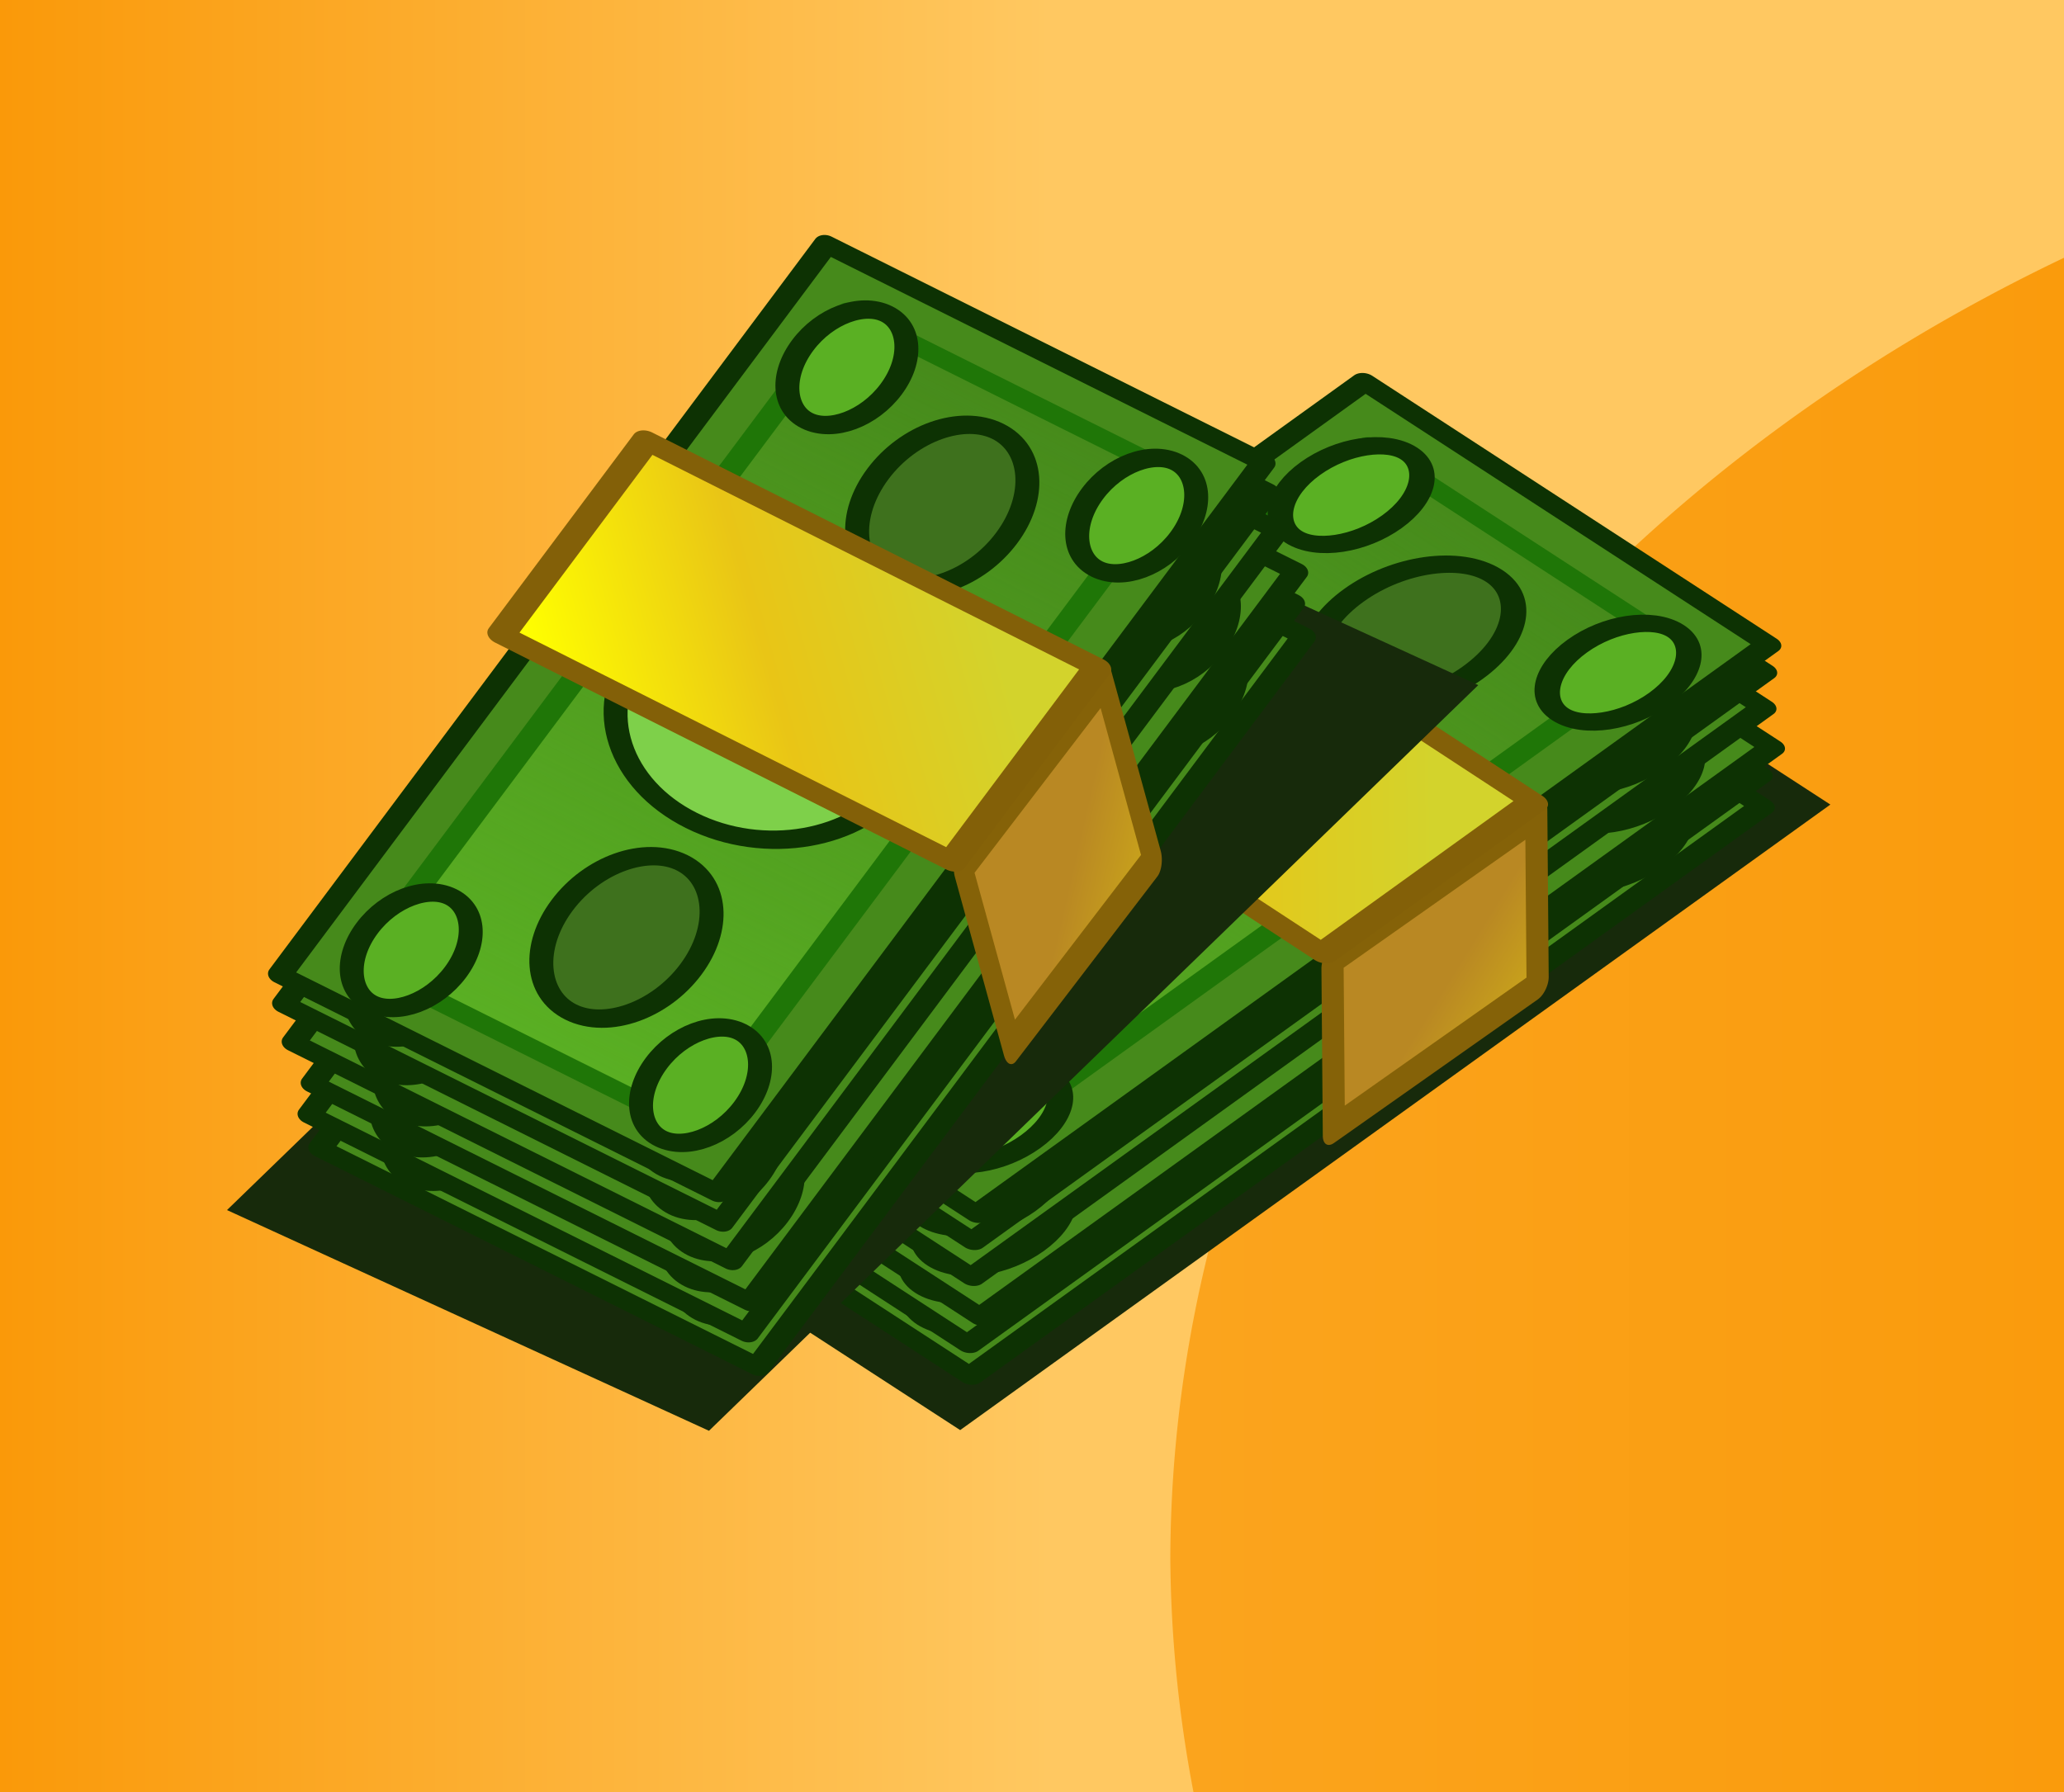 <?xml version="1.0" encoding="UTF-8" standalone="no"?>
<!-- Created with Inkscape (http://www.inkscape.org/) -->

<svg
   width="190"
   height="165"
   viewBox="0 0 190 165"
   version="1.1"
   id="svg1"
   inkscape:version="1.3.1 (9b9bdc1480, 2023-11-25, custom)"
   sodipodi:docname="product_donasjon.svg"
   xml:space="preserve"
   xmlns:inkscape="http://www.inkscape.org/namespaces/inkscape"
   xmlns:sodipodi="http://sodipodi.sourceforge.net/DTD/sodipodi-0.dtd"
   xmlns:xlink="http://www.w3.org/1999/xlink"
   xmlns="http://www.w3.org/2000/svg"
   xmlns:svg="http://www.w3.org/2000/svg"><sodipodi:namedview
     id="namedview1"
     pagecolor="#ffffff"
     bordercolor="#000000"
     borderopacity="0.25"
     inkscape:showpageshadow="2"
     inkscape:pageopacity="0.0"
     inkscape:pagecheckerboard="0"
     inkscape:deskcolor="#d1d1d1"
     inkscape:document-units="px"
     inkscape:zoom="2.0359279"
     inkscape:cx="28.488239"
     inkscape:cy="70.238245"
     inkscape:window-width="1858"
     inkscape:window-height="1011"
     inkscape:window-x="0"
     inkscape:window-y="0"
     inkscape:window-maximized="1"
     inkscape:current-layer="layer1" /><defs
     id="defs1"><linearGradient
       id="linearGradient5"
       inkscape:collect="always"><stop
         style="stop-color:#fba41d;stop-opacity:1;"
         offset="0.58"
         id="stop5" /><stop
         style="stop-color:#fa9b0c;stop-opacity:1;"
         offset="1"
         id="stop6" /></linearGradient><linearGradient
       id="linearGradient1"
       inkscape:collect="always"><stop
         style="stop-color:#fa9909;stop-opacity:1;"
         offset="0"
         id="stop1" /><stop
         style="stop-color:#ffc861;stop-opacity:1;"
         offset="0.509"
         id="stop3" /></linearGradient><linearGradient
       inkscape:collect="always"
       xlink:href="#linearGradient1"
       id="linearGradient2"
       x1="0"
       y1="247.5"
       x2="570"
       y2="247.5"
       gradientUnits="userSpaceOnUse"
       gradientTransform="scale(0.333)" /><linearGradient
       inkscape:collect="always"
       xlink:href="#linearGradient5"
       id="linearGradient6"
       x1="0"
       y1="247.5"
       x2="570"
       y2="247.5"
       gradientUnits="userSpaceOnUse"
       gradientTransform="scale(0.333)" /><filter
       style="color-interpolation-filters:sRGB"
       inkscape:label="Drop Shadow"
       id="filter8"
       x="-0.233"
       y="-0.203"
       width="1.66"
       height="1.575"><feFlood
         result="flood"
         in="SourceGraphic"
         flood-opacity="0.498"
         flood-color="rgb(0,0,0)"
         id="feFlood7" /><feGaussianBlur
         result="blur"
         in="SourceGraphic"
         stdDeviation="3"
         id="feGaussianBlur7" /><feOffset
         result="offset"
         in="blur"
         dx="6"
         dy="6"
         id="feOffset7" /><feComposite
         result="comp1"
         operator="in"
         in="flood"
         in2="offset"
         id="feComposite7" /><feComposite
         result="comp2"
         operator="over"
         in="SourceGraphic"
         in2="comp1"
         id="feComposite8" /></filter><filter
       style="color-interpolation-filters:sRGB"
       inkscape:label="Drop Shadow"
       id="filter9"
       x="-0.018"
       y="-0.016"
       width="1.052"
       height="1.045"><feFlood
         result="flood"
         in="SourceGraphic"
         flood-opacity="0.498"
         flood-color="rgb(0,0,0)"
         id="feFlood6" /><feGaussianBlur
         result="blur"
         in="SourceGraphic"
         stdDeviation="3"
         id="feGaussianBlur6" /><feOffset
         result="offset"
         in="blur"
         dx="6"
         dy="6"
         id="feOffset6" /><feComposite
         result="comp1"
         operator="in"
         in="flood"
         in2="offset"
         id="feComposite6" /><feComposite
         result="comp2"
         operator="over"
         in="SourceGraphic"
         in2="comp1"
         id="feComposite9" /></filter><filter
       id="d"
       x="-0.164"
       y="-0.236"
       width="1.329"
       height="1.473"><feGaussianBlur
         stdDeviation="3.667"
         id="feGaussianBlur1" /></filter><linearGradient
       id="c"
       x1="35.884"
       x2="46.012"
       y1="36.423"
       y2="50.436"
       gradientTransform="matrix(1.276 0 0 1.195 -118.53 -103.4)"
       gradientUnits="userSpaceOnUse"><stop
         stop-color="#ff0"
         offset="0"
         id="stop1-5" /><stop
         stop-color="#b98823"
         offset="1"
         id="stop2" /></linearGradient><linearGradient
       id="b"
       x1="35.884"
       x2="46.012"
       y1="36.423"
       y2="50.436"
       gradientTransform="matrix(.95 0 0 1.028 -12.333 -27.326)"
       gradientUnits="userSpaceOnUse"><stop
         stop-color="#ff0"
         offset="0"
         id="stop3-3" /><stop
         stop-color="#e9c516"
         offset=".5"
         id="stop4" /><stop
         stop-color="#d3d32c"
         offset="1"
         id="stop5-5" /></linearGradient><linearGradient
       id="a"
       x1="7.5"
       x2="51.773"
       gradientUnits="userSpaceOnUse"><stop
         stop-color="#5ab023"
         offset="0"
         id="stop6-6" /><stop
         stop-color="#5ab023"
         stop-opacity="0"
         offset="1"
         id="stop7" /></linearGradient><linearGradient
       inkscape:collect="always"
       xlink:href="#a"
       id="linearGradient261"
       gradientUnits="userSpaceOnUse"
       x1="7.5"
       x2="51.773" /><linearGradient
       inkscape:collect="always"
       xlink:href="#c"
       id="linearGradient262"
       gradientUnits="userSpaceOnUse"
       gradientTransform="matrix(1.276,0,0,1.195,-118.53,-103.4)"
       x1="35.884"
       y1="36.423"
       x2="46.012"
       y2="50.436" /><linearGradient
       inkscape:collect="always"
       xlink:href="#b"
       id="linearGradient263"
       gradientUnits="userSpaceOnUse"
       gradientTransform="matrix(0.95,0,0,1.028,-12.333,-27.326)"
       x1="35.884"
       y1="36.423"
       x2="46.012"
       y2="50.436" /><linearGradient
       inkscape:collect="always"
       xlink:href="#a"
       id="linearGradient264"
       gradientUnits="userSpaceOnUse"
       x1="7.5"
       x2="51.773" /><linearGradient
       inkscape:collect="always"
       xlink:href="#c"
       id="linearGradient265"
       gradientUnits="userSpaceOnUse"
       gradientTransform="matrix(1.276,0,0,1.195,-118.53,-103.4)"
       x1="35.884"
       y1="36.423"
       x2="46.012"
       y2="50.436" /><linearGradient
       inkscape:collect="always"
       xlink:href="#b"
       id="linearGradient266"
       gradientUnits="userSpaceOnUse"
       gradientTransform="matrix(0.95,0,0,1.028,-12.333,-27.326)"
       x1="35.884"
       y1="36.423"
       x2="46.012"
       y2="50.436" /></defs><g
     inkscape:label="Bakgrunn"
     inkscape:groupmode="layer"
     id="layer1"><rect
       style="fill:url(#linearGradient6);stroke-width:0.252"
       id="rect5"
       width="190"
       height="165"
       x="0"
       y="0" /><path
       id="path5"
       style="fill:url(#linearGradient2);stroke-width:0.252"
       d="M 0,1.0458527e-6 V 165 H 109.863 A 159.699,137.345 0 0 1 107.732,143.459 159.699,137.345 0 0 1 190,23.734 V 1.0458527e-6 Z" /><g
       id="g261"
       transform="matrix(2.261,0,0,2.261,23.002,5.922)"><path
         d="M 10.813,43.857 28.919,55.618 64.348,30.145 46.242,18.384 Z"
         fill="#172a0b"
         filter="url(#d)"
         id="path7" /><g
         stroke="#0d3203"
         id="g63"><g
           transform="matrix(0.664,-0.478,0.795,0.517,-0.601,38.925)"
           stroke="#0d3203"
           id="g16"><path
             d="m 5.469,12.375 v 20.719 h 48.531 V 12.375 Z"
             fill="#468a1b"
             stroke-linejoin="round"
             id="path8" /><path
             d="M 8,14.909 H 51.273 V 30.454 H 8 Z"
             fill="#5ab023"
             stroke-linejoin="round"
             id="path9" /><path
             transform="translate(33.364,-11.636)"
             d="m 15.727,34.773 c 0,1.682 -2.218,3.046 -4.955,3.046 -2.736,0 -4.955,-1.363 -4.955,-3.046 0,-1.682 2.218,-3.046 4.955,-3.046 2.736,0 4.955,1.363 4.955,3.046 z"
             fill="#3e711d"
             id="path10" /><path
             transform="translate(0.636,-0.091)"
             d="m 13.182,29.818 c 0,1.155 -1.587,2.091 -3.545,2.091 -1.958,0 -3.545,-0.936 -3.545,-2.091 0,-1.155 1.587,-2.091 3.545,-2.091 1.958,0 3.545,0.936 3.545,2.091 z"
             fill="#5ab023"
             stroke-linejoin="round"
             id="path11" /><path
             transform="translate(38.909,-13.545)"
             d="m 13.182,29.818 c 0,1.155 -1.587,2.091 -3.545,2.091 -1.958,0 -3.545,-0.936 -3.545,-2.091 0,-1.155 1.587,-2.091 3.545,-2.091 1.958,0 3.545,0.936 3.545,2.091 z"
             fill="#5ab023"
             stroke-linejoin="round"
             id="path12" /><path
             transform="translate(0.591,-0.182)"
             d="m 35.818,22.773 c 0,3.439 -3.032,6.227 -6.773,6.227 -3.74,0 -6.773,-2.788 -6.773,-6.227 0,-3.439 3.032,-6.227 6.773,-6.227 3.74,0 6.773,2.788 6.773,6.227 z"
             fill="#7ed04a"
             stroke-linejoin="round"
             id="path13" /><path
             transform="translate(4.864,-11.409)"
             d="m 15.727,34.773 c 0,1.682 -2.218,3.046 -4.955,3.046 -2.736,0 -4.955,-1.363 -4.955,-3.046 0,-1.682 2.218,-3.046 4.955,-3.046 2.736,0 4.955,1.363 4.955,3.046 z"
             fill="#3e711d"
             id="path14" /><path
             transform="translate(0.182,-13.545)"
             d="m 13.182,29.818 c 0,1.155 -1.587,2.091 -3.545,2.091 -1.958,0 -3.545,-0.936 -3.545,-2.091 0,-1.155 1.587,-2.091 3.545,-2.091 1.958,0 3.545,0.936 3.545,2.091 z"
             fill="#5ab023"
             stroke-linejoin="round"
             id="path15" /><path
             transform="translate(38.727,0.273)"
             d="m 13.182,29.818 c 0,1.155 -1.587,2.091 -3.545,2.091 -1.958,0 -3.545,-0.936 -3.545,-2.091 0,-1.155 1.587,-2.091 3.545,-2.091 1.958,0 3.545,0.936 3.545,2.091 z"
             fill="#5ab023"
             stroke-linejoin="round"
             id="path16" /></g><g
           transform="matrix(0.664,-0.478,0.795,0.517,-0.681,37.634)"
           stroke="#0d3203"
           id="g25"><path
             d="m 5.469,12.375 v 20.719 h 48.531 V 12.375 Z"
             fill="#468a1b"
             stroke-linejoin="round"
             id="path17" /><path
             d="M 8,14.909 H 51.273 V 30.454 H 8 Z"
             fill="#5ab023"
             stroke-linejoin="round"
             id="path18" /><path
             transform="translate(33.364,-11.636)"
             d="m 15.727,34.773 c 0,1.682 -2.218,3.046 -4.955,3.046 -2.736,0 -4.955,-1.363 -4.955,-3.046 0,-1.682 2.218,-3.046 4.955,-3.046 2.736,0 4.955,1.363 4.955,3.046 z"
             fill="#3e711d"
             id="path19" /><path
             transform="translate(0.636,-0.091)"
             d="m 13.182,29.818 c 0,1.155 -1.587,2.091 -3.545,2.091 -1.958,0 -3.545,-0.936 -3.545,-2.091 0,-1.155 1.587,-2.091 3.545,-2.091 1.958,0 3.545,0.936 3.545,2.091 z"
             fill="#5ab023"
             stroke-linejoin="round"
             id="path20" /><path
             transform="translate(38.909,-13.545)"
             d="m 13.182,29.818 c 0,1.155 -1.587,2.091 -3.545,2.091 -1.958,0 -3.545,-0.936 -3.545,-2.091 0,-1.155 1.587,-2.091 3.545,-2.091 1.958,0 3.545,0.936 3.545,2.091 z"
             fill="#5ab023"
             stroke-linejoin="round"
             id="path21" /><path
             transform="translate(0.591,-0.182)"
             d="m 35.818,22.773 c 0,3.439 -3.032,6.227 -6.773,6.227 -3.74,0 -6.773,-2.788 -6.773,-6.227 0,-3.439 3.032,-6.227 6.773,-6.227 3.74,0 6.773,2.788 6.773,6.227 z"
             fill="#7ed04a"
             stroke-linejoin="round"
             id="path22" /><path
             transform="translate(4.864,-11.409)"
             d="m 15.727,34.773 c 0,1.682 -2.218,3.046 -4.955,3.046 -2.736,0 -4.955,-1.363 -4.955,-3.046 0,-1.682 2.218,-3.046 4.955,-3.046 2.736,0 4.955,1.363 4.955,3.046 z"
             fill="#3e711d"
             id="path23" /><path
             transform="translate(0.182,-13.545)"
             d="m 13.182,29.818 c 0,1.155 -1.587,2.091 -3.545,2.091 -1.958,0 -3.545,-0.936 -3.545,-2.091 0,-1.155 1.587,-2.091 3.545,-2.091 1.958,0 3.545,0.936 3.545,2.091 z"
             fill="#5ab023"
             stroke-linejoin="round"
             id="path24" /><path
             transform="translate(38.727,0.273)"
             d="m 13.182,29.818 c 0,1.155 -1.587,2.091 -3.545,2.091 -1.958,0 -3.545,-0.936 -3.545,-2.091 0,-1.155 1.587,-2.091 3.545,-2.091 1.958,0 3.545,0.936 3.545,2.091 z"
             fill="#5ab023"
             stroke-linejoin="round"
             id="path25" /></g><g
           transform="matrix(0.664,-0.478,0.795,0.517,-0.183,36.522)"
           stroke="#0d3203"
           id="g34"><path
             d="m 5.469,12.375 v 20.719 h 48.531 V 12.375 Z"
             fill="#468a1b"
             stroke-linejoin="round"
             id="path26" /><path
             d="M 8,14.909 H 51.273 V 30.454 H 8 Z"
             fill="#5ab023"
             stroke-linejoin="round"
             id="path27" /><path
             transform="translate(33.364,-11.636)"
             d="m 15.727,34.773 c 0,1.682 -2.218,3.046 -4.955,3.046 -2.736,0 -4.955,-1.363 -4.955,-3.046 0,-1.682 2.218,-3.046 4.955,-3.046 2.736,0 4.955,1.363 4.955,3.046 z"
             fill="#3e711d"
             id="path28" /><path
             transform="translate(0.636,-0.091)"
             d="m 13.182,29.818 c 0,1.155 -1.587,2.091 -3.545,2.091 -1.958,0 -3.545,-0.936 -3.545,-2.091 0,-1.155 1.587,-2.091 3.545,-2.091 1.958,0 3.545,0.936 3.545,2.091 z"
             fill="#5ab023"
             stroke-linejoin="round"
             id="path29" /><path
             transform="translate(38.909,-13.545)"
             d="m 13.182,29.818 c 0,1.155 -1.587,2.091 -3.545,2.091 -1.958,0 -3.545,-0.936 -3.545,-2.091 0,-1.155 1.587,-2.091 3.545,-2.091 1.958,0 3.545,0.936 3.545,2.091 z"
             fill="#5ab023"
             stroke-linejoin="round"
             id="path30" /><path
             transform="translate(0.591,-0.182)"
             d="m 35.818,22.773 c 0,3.439 -3.032,6.227 -6.773,6.227 -3.74,0 -6.773,-2.788 -6.773,-6.227 0,-3.439 3.032,-6.227 6.773,-6.227 3.74,0 6.773,2.788 6.773,6.227 z"
             fill="#7ed04a"
             stroke-linejoin="round"
             id="path31" /><path
             transform="translate(4.864,-11.409)"
             d="m 15.727,34.773 c 0,1.682 -2.218,3.046 -4.955,3.046 -2.736,0 -4.955,-1.363 -4.955,-3.046 0,-1.682 2.218,-3.046 4.955,-3.046 2.736,0 4.955,1.363 4.955,3.046 z"
             fill="#3e711d"
             id="path32" /><path
             transform="translate(0.182,-13.545)"
             d="m 13.182,29.818 c 0,1.155 -1.587,2.091 -3.545,2.091 -1.958,0 -3.545,-0.936 -3.545,-2.091 0,-1.155 1.587,-2.091 3.545,-2.091 1.958,0 3.545,0.936 3.545,2.091 z"
             fill="#5ab023"
             stroke-linejoin="round"
             id="path33" /><path
             transform="translate(38.727,0.273)"
             d="m 13.182,29.818 c 0,1.155 -1.587,2.091 -3.545,2.091 -1.958,0 -3.545,-0.936 -3.545,-2.091 0,-1.155 1.587,-2.091 3.545,-2.091 1.958,0 3.545,0.936 3.545,2.091 z"
             fill="#5ab023"
             stroke-linejoin="round"
             id="path34" /></g><g
           transform="matrix(0.664,-0.478,0.795,0.517,-0.53,34.902)"
           stroke="#0d3203"
           id="g43"><path
             d="m 5.469,12.375 v 20.719 h 48.531 V 12.375 Z"
             fill="#468a1b"
             stroke-linejoin="round"
             id="path35" /><path
             d="M 8,14.909 H 51.273 V 30.454 H 8 Z"
             fill="#5ab023"
             stroke-linejoin="round"
             id="path36" /><path
             transform="translate(33.364,-11.636)"
             d="m 15.727,34.773 c 0,1.682 -2.218,3.046 -4.955,3.046 -2.736,0 -4.955,-1.363 -4.955,-3.046 0,-1.682 2.218,-3.046 4.955,-3.046 2.736,0 4.955,1.363 4.955,3.046 z"
             fill="#3e711d"
             id="path37" /><path
             transform="translate(0.636,-0.091)"
             d="m 13.182,29.818 c 0,1.155 -1.587,2.091 -3.545,2.091 -1.958,0 -3.545,-0.936 -3.545,-2.091 0,-1.155 1.587,-2.091 3.545,-2.091 1.958,0 3.545,0.936 3.545,2.091 z"
             fill="#5ab023"
             stroke-linejoin="round"
             id="path38" /><path
             transform="translate(38.909,-13.545)"
             d="m 13.182,29.818 c 0,1.155 -1.587,2.091 -3.545,2.091 -1.958,0 -3.545,-0.936 -3.545,-2.091 0,-1.155 1.587,-2.091 3.545,-2.091 1.958,0 3.545,0.936 3.545,2.091 z"
             fill="#5ab023"
             stroke-linejoin="round"
             id="path39" /><path
             transform="translate(0.591,-0.182)"
             d="m 35.818,22.773 c 0,3.439 -3.032,6.227 -6.773,6.227 -3.74,0 -6.773,-2.788 -6.773,-6.227 0,-3.439 3.032,-6.227 6.773,-6.227 3.74,0 6.773,2.788 6.773,6.227 z"
             fill="#7ed04a"
             stroke-linejoin="round"
             id="path40" /><path
             transform="translate(4.864,-11.409)"
             d="m 15.727,34.773 c 0,1.682 -2.218,3.046 -4.955,3.046 -2.736,0 -4.955,-1.363 -4.955,-3.046 0,-1.682 2.218,-3.046 4.955,-3.046 2.736,0 4.955,1.363 4.955,3.046 z"
             fill="#3e711d"
             id="path41" /><path
             transform="translate(0.182,-13.545)"
             d="m 13.182,29.818 c 0,1.155 -1.587,2.091 -3.545,2.091 -1.958,0 -3.545,-0.936 -3.545,-2.091 0,-1.155 1.587,-2.091 3.545,-2.091 1.958,0 3.545,0.936 3.545,2.091 z"
             fill="#5ab023"
             stroke-linejoin="round"
             id="path42" /><path
             transform="translate(38.727,0.273)"
             d="m 13.182,29.818 c 0,1.155 -1.587,2.091 -3.545,2.091 -1.958,0 -3.545,-0.936 -3.545,-2.091 0,-1.155 1.587,-2.091 3.545,-2.091 1.958,0 3.545,0.936 3.545,2.091 z"
             fill="#5ab023"
             stroke-linejoin="round"
             id="path43" /></g><g
           transform="matrix(0.664,-0.478,0.795,0.517,-0.5,33.439)"
           stroke="#0d3203"
           id="g52"><path
             d="m 5.469,12.375 v 20.719 h 48.531 V 12.375 Z"
             fill="#468a1b"
             stroke-linejoin="round"
             id="path44" /><path
             d="M 8,14.909 H 51.273 V 30.454 H 8 Z"
             fill="#5ab023"
             stroke-linejoin="round"
             id="path45" /><path
             transform="translate(33.364,-11.636)"
             d="m 15.727,34.773 c 0,1.682 -2.218,3.046 -4.955,3.046 -2.736,0 -4.955,-1.363 -4.955,-3.046 0,-1.682 2.218,-3.046 4.955,-3.046 2.736,0 4.955,1.363 4.955,3.046 z"
             fill="#3e711d"
             id="path46" /><path
             transform="translate(0.636,-0.091)"
             d="m 13.182,29.818 c 0,1.155 -1.587,2.091 -3.545,2.091 -1.958,0 -3.545,-0.936 -3.545,-2.091 0,-1.155 1.587,-2.091 3.545,-2.091 1.958,0 3.545,0.936 3.545,2.091 z"
             fill="#5ab023"
             stroke-linejoin="round"
             id="path47" /><path
             transform="translate(38.909,-13.545)"
             d="m 13.182,29.818 c 0,1.155 -1.587,2.091 -3.545,2.091 -1.958,0 -3.545,-0.936 -3.545,-2.091 0,-1.155 1.587,-2.091 3.545,-2.091 1.958,0 3.545,0.936 3.545,2.091 z"
             fill="#5ab023"
             stroke-linejoin="round"
             id="path48" /><path
             transform="translate(0.591,-0.182)"
             d="m 35.818,22.773 c 0,3.439 -3.032,6.227 -6.773,6.227 -3.74,0 -6.773,-2.788 -6.773,-6.227 0,-3.439 3.032,-6.227 6.773,-6.227 3.74,0 6.773,2.788 6.773,6.227 z"
             fill="#7ed04a"
             stroke-linejoin="round"
             id="path49" /><path
             transform="translate(4.864,-11.409)"
             d="m 15.727,34.773 c 0,1.682 -2.218,3.046 -4.955,3.046 -2.736,0 -4.955,-1.363 -4.955,-3.046 0,-1.682 2.218,-3.046 4.955,-3.046 2.736,0 4.955,1.363 4.955,3.046 z"
             fill="#3e711d"
             id="path50" /><path
             transform="translate(0.182,-13.545)"
             d="m 13.182,29.818 c 0,1.155 -1.587,2.091 -3.545,2.091 -1.958,0 -3.545,-0.936 -3.545,-2.091 0,-1.155 1.587,-2.091 3.545,-2.091 1.958,0 3.545,0.936 3.545,2.091 z"
             fill="#5ab023"
             stroke-linejoin="round"
             id="path51" /><path
             transform="translate(38.727,0.273)"
             d="m 13.182,29.818 c 0,1.155 -1.587,2.091 -3.545,2.091 -1.958,0 -3.545,-0.936 -3.545,-2.091 0,-1.155 1.587,-2.091 3.545,-2.091 1.958,0 3.545,0.936 3.545,2.091 z"
             fill="#5ab023"
             stroke-linejoin="round"
             id="path52" /></g><g
           transform="matrix(0.664,-0.478,0.795,0.517,-0.333,32.335)"
           id="g61"><path
             d="m 5.469,12.375 v 20.719 h 48.531 V 12.375 Z"
             fill="#468a1b"
             stroke="#0d3203"
             stroke-linejoin="round"
             id="path53" /><path
             d="M 8,14.909 H 51.273 V 30.454 H 8 Z"
             fill="url(#a)"
             stroke="#1f7607"
             stroke-linejoin="round"
             id="path54"
             style="fill:url(#linearGradient261)" /><path
             transform="translate(33.364,-11.636)"
             d="m 15.727,34.773 c 0,1.682 -2.218,3.046 -4.955,3.046 -2.736,0 -4.955,-1.363 -4.955,-3.046 0,-1.682 2.218,-3.046 4.955,-3.046 2.736,0 4.955,1.363 4.955,3.046 z"
             fill="#3e711d"
             stroke="#0d3203"
             id="path55" /><path
             transform="translate(0.636,-0.091)"
             d="m 13.182,29.818 c 0,1.155 -1.587,2.091 -3.545,2.091 -1.958,0 -3.545,-0.936 -3.545,-2.091 0,-1.155 1.587,-2.091 3.545,-2.091 1.958,0 3.545,0.936 3.545,2.091 z"
             fill="#5ab023"
             stroke="#0d3203"
             stroke-linejoin="round"
             id="path56" /><path
             transform="translate(38.909,-13.545)"
             d="m 13.182,29.818 c 0,1.155 -1.587,2.091 -3.545,2.091 -1.958,0 -3.545,-0.936 -3.545,-2.091 0,-1.155 1.587,-2.091 3.545,-2.091 1.958,0 3.545,0.936 3.545,2.091 z"
             fill="#5ab023"
             stroke="#0d3203"
             stroke-linejoin="round"
             id="path57" /><path
             transform="translate(0.591,-0.182)"
             d="m 35.818,22.773 c 0,3.439 -3.032,6.227 -6.773,6.227 -3.74,0 -6.773,-2.788 -6.773,-6.227 0,-3.439 3.032,-6.227 6.773,-6.227 3.74,0 6.773,2.788 6.773,6.227 z"
             fill="#7ed04a"
             stroke="#0d3203"
             stroke-linejoin="round"
             id="path58" /><path
             transform="translate(4.864,-11.409)"
             d="m 15.727,34.773 c 0,1.682 -2.218,3.046 -4.955,3.046 -2.736,0 -4.955,-1.363 -4.955,-3.046 0,-1.682 2.218,-3.046 4.955,-3.046 2.736,0 4.955,1.363 4.955,3.046 z"
             fill="#3e711d"
             stroke="#0d3203"
             id="path59" /><path
             transform="translate(0.182,-13.545)"
             d="m 13.182,29.818 c 0,1.155 -1.587,2.091 -3.545,2.091 -1.958,0 -3.545,-0.936 -3.545,-2.091 0,-1.155 1.587,-2.091 3.545,-2.091 1.958,0 3.545,0.936 3.545,2.091 z"
             fill="#5ab023"
             stroke="#0d3203"
             stroke-linejoin="round"
             id="path60" /><path
             transform="translate(38.727,0.273)"
             d="m 13.182,29.818 c 0,1.155 -1.587,2.091 -3.545,2.091 -1.958,0 -3.545,-0.936 -3.545,-2.091 0,-1.155 1.587,-2.091 3.545,-2.091 1.958,0 3.545,0.936 3.545,2.091 z"
             fill="#5ab023"
             stroke="#0d3203"
             stroke-linejoin="round"
             id="path61" /></g><path
           transform="matrix(-0.728,0.513,-0.008,-0.976,2.473,29.863)"
           d="m -68.144,-43.619 h 11.398 v 6.987 h -11.398 z"
           fill="url(#c)"
           stroke="#856208"
           stroke-linejoin="round"
           stroke-width="1.235"
           id="path62"
           style="fill:url(#linearGradient262)" /><path
           transform="matrix(0.722,-0.52,0.941,0.616,2.473,29.863)"
           d="m 20.795,9.813 h 11.856 v 18.052 H 20.795 Z"
           fill="url(#b)"
           stroke="#836008"
           stroke-linejoin="round"
           stroke-width="0.988"
           id="path63"
           style="fill:url(#linearGradient263)" /></g><path
         transform="matrix(0.989,-0.146,0.146,0.989,-6.588,2.004)"
         d="m -0.926,45.014 18.106,11.761 35.429,-25.473 -18.106,-11.761 z"
         fill="#172a0b"
         filter="url(#d)"
         id="path64" /><g
         stroke="#0d3203"
         id="g120"><g
           transform="matrix(0.458,-0.613,0.86,0.429,-10.279,42.193)"
           stroke="#0d3203"
           id="g73"><path
             d="m 5.469,12.375 v 20.719 h 48.531 V 12.375 Z"
             fill="#468a1b"
             stroke-linejoin="round"
             id="path65" /><path
             d="M 8,14.909 H 51.273 V 30.454 H 8 Z"
             fill="#5ab023"
             stroke-linejoin="round"
             id="path66" /><path
             transform="translate(33.364,-11.636)"
             d="m 15.727,34.773 c 0,1.682 -2.218,3.046 -4.955,3.046 -2.736,0 -4.955,-1.363 -4.955,-3.046 0,-1.682 2.218,-3.046 4.955,-3.046 2.736,0 4.955,1.363 4.955,3.046 z"
             fill="#3e711d"
             id="path67" /><path
             transform="translate(0.636,-0.091)"
             d="m 13.182,29.818 c 0,1.155 -1.587,2.091 -3.545,2.091 -1.958,0 -3.545,-0.936 -3.545,-2.091 0,-1.155 1.587,-2.091 3.545,-2.091 1.958,0 3.545,0.936 3.545,2.091 z"
             fill="#5ab023"
             stroke-linejoin="round"
             id="path68" /><path
             transform="translate(38.909,-13.545)"
             d="m 13.182,29.818 c 0,1.155 -1.587,2.091 -3.545,2.091 -1.958,0 -3.545,-0.936 -3.545,-2.091 0,-1.155 1.587,-2.091 3.545,-2.091 1.958,0 3.545,0.936 3.545,2.091 z"
             fill="#5ab023"
             stroke-linejoin="round"
             id="path69" /><path
             transform="translate(0.591,-0.182)"
             d="m 35.818,22.773 c 0,3.439 -3.032,6.227 -6.773,6.227 -3.74,0 -6.773,-2.788 -6.773,-6.227 0,-3.439 3.032,-6.227 6.773,-6.227 3.74,0 6.773,2.788 6.773,6.227 z"
             fill="#7ed04a"
             stroke-linejoin="round"
             id="path70" /><path
             transform="translate(4.864,-11.409)"
             d="m 15.727,34.773 c 0,1.682 -2.218,3.046 -4.955,3.046 -2.736,0 -4.955,-1.363 -4.955,-3.046 0,-1.682 2.218,-3.046 4.955,-3.046 2.736,0 4.955,1.363 4.955,3.046 z"
             fill="#3e711d"
             id="path71" /><path
             transform="translate(0.182,-13.545)"
             d="m 13.182,29.818 c 0,1.155 -1.587,2.091 -3.545,2.091 -1.958,0 -3.545,-0.936 -3.545,-2.091 0,-1.155 1.587,-2.091 3.545,-2.091 1.958,0 3.545,0.936 3.545,2.091 z"
             fill="#5ab023"
             stroke-linejoin="round"
             id="path72" /><path
             transform="translate(38.727,0.273)"
             d="m 13.182,29.818 c 0,1.155 -1.587,2.091 -3.545,2.091 -1.958,0 -3.545,-0.936 -3.545,-2.091 0,-1.155 1.587,-2.091 3.545,-2.091 1.958,0 3.545,0.936 3.545,2.091 z"
             fill="#5ab023"
             stroke-linejoin="round"
             id="path73" /></g><g
           transform="matrix(0.458,-0.613,0.86,0.429,-10.719,40.827)"
           stroke="#0d3203"
           id="g82"><path
             d="m 5.469,12.375 v 20.719 h 48.531 V 12.375 Z"
             fill="#468a1b"
             stroke-linejoin="round"
             id="path74" /><path
             d="M 8,14.909 H 51.273 V 30.454 H 8 Z"
             fill="#5ab023"
             stroke-linejoin="round"
             id="path75" /><path
             transform="translate(33.364,-11.636)"
             d="m 15.727,34.773 c 0,1.682 -2.218,3.046 -4.955,3.046 -2.736,0 -4.955,-1.363 -4.955,-3.046 0,-1.682 2.218,-3.046 4.955,-3.046 2.736,0 4.955,1.363 4.955,3.046 z"
             fill="#3e711d"
             id="path76" /><path
             transform="translate(0.636,-0.091)"
             d="m 13.182,29.818 c 0,1.155 -1.587,2.091 -3.545,2.091 -1.958,0 -3.545,-0.936 -3.545,-2.091 0,-1.155 1.587,-2.091 3.545,-2.091 1.958,0 3.545,0.936 3.545,2.091 z"
             fill="#5ab023"
             stroke-linejoin="round"
             id="path77" /><path
             transform="translate(38.909,-13.545)"
             d="m 13.182,29.818 c 0,1.155 -1.587,2.091 -3.545,2.091 -1.958,0 -3.545,-0.936 -3.545,-2.091 0,-1.155 1.587,-2.091 3.545,-2.091 1.958,0 3.545,0.936 3.545,2.091 z"
             fill="#5ab023"
             stroke-linejoin="round"
             id="path78" /><path
             transform="translate(0.591,-0.182)"
             d="m 35.818,22.773 c 0,3.439 -3.032,6.227 -6.773,6.227 -3.74,0 -6.773,-2.788 -6.773,-6.227 0,-3.439 3.032,-6.227 6.773,-6.227 3.74,0 6.773,2.788 6.773,6.227 z"
             fill="#7ed04a"
             stroke-linejoin="round"
             id="path79" /><path
             transform="translate(4.864,-11.409)"
             d="m 15.727,34.773 c 0,1.682 -2.218,3.046 -4.955,3.046 -2.736,0 -4.955,-1.363 -4.955,-3.046 0,-1.682 2.218,-3.046 4.955,-3.046 2.736,0 4.955,1.363 4.955,3.046 z"
             fill="#3e711d"
             id="path80" /><path
             transform="translate(0.182,-13.545)"
             d="m 13.182,29.818 c 0,1.155 -1.587,2.091 -3.545,2.091 -1.958,0 -3.545,-0.936 -3.545,-2.091 0,-1.155 1.587,-2.091 3.545,-2.091 1.958,0 3.545,0.936 3.545,2.091 z"
             fill="#5ab023"
             stroke-linejoin="round"
             id="path81" /><path
             transform="translate(38.727,0.273)"
             d="m 13.182,29.818 c 0,1.155 -1.587,2.091 -3.545,2.091 -1.958,0 -3.545,-0.936 -3.545,-2.091 0,-1.155 1.587,-2.091 3.545,-2.091 1.958,0 3.545,0.936 3.545,2.091 z"
             fill="#5ab023"
             stroke-linejoin="round"
             id="path82" /></g><g
           transform="matrix(0.458,-0.613,0.86,0.429,-10.591,39.563)"
           stroke="#0d3203"
           id="g91"><path
             d="m 5.469,12.375 v 20.719 h 48.531 V 12.375 Z"
             fill="#468a1b"
             stroke-linejoin="round"
             id="path83" /><path
             d="M 8,14.909 H 51.273 V 30.454 H 8 Z"
             fill="#5ab023"
             stroke-linejoin="round"
             id="path84" /><path
             transform="translate(33.364,-11.636)"
             d="m 15.727,34.773 c 0,1.682 -2.218,3.046 -4.955,3.046 -2.736,0 -4.955,-1.363 -4.955,-3.046 0,-1.682 2.218,-3.046 4.955,-3.046 2.736,0 4.955,1.363 4.955,3.046 z"
             fill="#3e711d"
             id="path85" /><path
             transform="translate(0.636,-0.091)"
             d="m 13.182,29.818 c 0,1.155 -1.587,2.091 -3.545,2.091 -1.958,0 -3.545,-0.936 -3.545,-2.091 0,-1.155 1.587,-2.091 3.545,-2.091 1.958,0 3.545,0.936 3.545,2.091 z"
             fill="#5ab023"
             stroke-linejoin="round"
             id="path86" /><path
             transform="translate(38.909,-13.545)"
             d="m 13.182,29.818 c 0,1.155 -1.587,2.091 -3.545,2.091 -1.958,0 -3.545,-0.936 -3.545,-2.091 0,-1.155 1.587,-2.091 3.545,-2.091 1.958,0 3.545,0.936 3.545,2.091 z"
             fill="#5ab023"
             stroke-linejoin="round"
             id="path87" /><path
             transform="translate(0.591,-0.182)"
             d="m 35.818,22.773 c 0,3.439 -3.032,6.227 -6.773,6.227 -3.74,0 -6.773,-2.788 -6.773,-6.227 0,-3.439 3.032,-6.227 6.773,-6.227 3.74,0 6.773,2.788 6.773,6.227 z"
             fill="#7ed04a"
             stroke-linejoin="round"
             id="path88" /><path
             transform="translate(4.864,-11.409)"
             d="m 15.727,34.773 c 0,1.682 -2.218,3.046 -4.955,3.046 -2.736,0 -4.955,-1.363 -4.955,-3.046 0,-1.682 2.218,-3.046 4.955,-3.046 2.736,0 4.955,1.363 4.955,3.046 z"
             fill="#3e711d"
             id="path89" /><path
             transform="translate(0.182,-13.545)"
             d="m 13.182,29.818 c 0,1.155 -1.587,2.091 -3.545,2.091 -1.958,0 -3.545,-0.936 -3.545,-2.091 0,-1.155 1.587,-2.091 3.545,-2.091 1.958,0 3.545,0.936 3.545,2.091 z"
             fill="#5ab023"
             stroke-linejoin="round"
             id="path90" /><path
             transform="translate(38.727,0.273)"
             d="m 13.182,29.818 c 0,1.155 -1.587,2.091 -3.545,2.091 -1.958,0 -3.545,-0.936 -3.545,-2.091 0,-1.155 1.587,-2.091 3.545,-2.091 1.958,0 3.545,0.936 3.545,2.091 z"
             fill="#5ab023"
             stroke-linejoin="round"
             id="path91" /></g><g
           transform="matrix(0.458,-0.613,0.86,0.429,-11.365,37.886)"
           stroke="#0d3203"
           id="g100"><path
             d="m 5.469,12.375 v 20.719 h 48.531 V 12.375 Z"
             fill="#468a1b"
             stroke-linejoin="round"
             id="path92" /><path
             d="M 8,14.909 H 51.273 V 30.454 H 8 Z"
             fill="#5ab023"
             stroke-linejoin="round"
             id="path93" /><path
             transform="translate(33.364,-11.636)"
             d="m 15.727,34.773 c 0,1.682 -2.218,3.046 -4.955,3.046 -2.736,0 -4.955,-1.363 -4.955,-3.046 0,-1.682 2.218,-3.046 4.955,-3.046 2.736,0 4.955,1.363 4.955,3.046 z"
             fill="#3e711d"
             id="path94" /><path
             transform="translate(0.636,-0.091)"
             d="m 13.182,29.818 c 0,1.155 -1.587,2.091 -3.545,2.091 -1.958,0 -3.545,-0.936 -3.545,-2.091 0,-1.155 1.587,-2.091 3.545,-2.091 1.958,0 3.545,0.936 3.545,2.091 z"
             fill="#5ab023"
             stroke-linejoin="round"
             id="path95" /><path
             transform="translate(38.909,-13.545)"
             d="m 13.182,29.818 c 0,1.155 -1.587,2.091 -3.545,2.091 -1.958,0 -3.545,-0.936 -3.545,-2.091 0,-1.155 1.587,-2.091 3.545,-2.091 1.958,0 3.545,0.936 3.545,2.091 z"
             fill="#5ab023"
             stroke-linejoin="round"
             id="path96" /><path
             transform="translate(0.591,-0.182)"
             d="m 35.818,22.773 c 0,3.439 -3.032,6.227 -6.773,6.227 -3.74,0 -6.773,-2.788 -6.773,-6.227 0,-3.439 3.032,-6.227 6.773,-6.227 3.74,0 6.773,2.788 6.773,6.227 z"
             fill="#7ed04a"
             stroke-linejoin="round"
             id="path97" /><path
             transform="translate(4.864,-11.409)"
             d="m 15.727,34.773 c 0,1.682 -2.218,3.046 -4.955,3.046 -2.736,0 -4.955,-1.363 -4.955,-3.046 0,-1.682 2.218,-3.046 4.955,-3.046 2.736,0 4.955,1.363 4.955,3.046 z"
             fill="#3e711d"
             id="path98" /><path
             transform="translate(0.182,-13.545)"
             d="m 13.182,29.818 c 0,1.155 -1.587,2.091 -3.545,2.091 -1.958,0 -3.545,-0.936 -3.545,-2.091 0,-1.155 1.587,-2.091 3.545,-2.091 1.958,0 3.545,0.936 3.545,2.091 z"
             fill="#5ab023"
             stroke-linejoin="round"
             id="path99" /><path
             transform="translate(38.727,0.273)"
             d="m 13.182,29.818 c 0,1.155 -1.587,2.091 -3.545,2.091 -1.958,0 -3.545,-0.936 -3.545,-2.091 0,-1.155 1.587,-2.091 3.545,-2.091 1.958,0 3.545,0.936 3.545,2.091 z"
             fill="#5ab023"
             stroke-linejoin="round"
             id="path100" /></g><g
           transform="matrix(0.458,-0.613,0.86,0.429,-11.756,36.32)"
           stroke="#0d3203"
           id="g109"><path
             d="m 5.469,12.375 v 20.719 h 48.531 V 12.375 Z"
             fill="#468a1b"
             stroke-linejoin="round"
             id="path101" /><path
             d="M 8,14.909 H 51.273 V 30.454 H 8 Z"
             fill="#5ab023"
             stroke-linejoin="round"
             id="path102" /><path
             transform="translate(33.364,-11.636)"
             d="m 15.727,34.773 c 0,1.682 -2.218,3.046 -4.955,3.046 -2.736,0 -4.955,-1.363 -4.955,-3.046 0,-1.682 2.218,-3.046 4.955,-3.046 2.736,0 4.955,1.363 4.955,3.046 z"
             fill="#3e711d"
             id="path103" /><path
             transform="translate(0.636,-0.091)"
             d="m 13.182,29.818 c 0,1.155 -1.587,2.091 -3.545,2.091 -1.958,0 -3.545,-0.936 -3.545,-2.091 0,-1.155 1.587,-2.091 3.545,-2.091 1.958,0 3.545,0.936 3.545,2.091 z"
             fill="#5ab023"
             stroke-linejoin="round"
             id="path104" /><path
             transform="translate(38.909,-13.545)"
             d="m 13.182,29.818 c 0,1.155 -1.587,2.091 -3.545,2.091 -1.958,0 -3.545,-0.936 -3.545,-2.091 0,-1.155 1.587,-2.091 3.545,-2.091 1.958,0 3.545,0.936 3.545,2.091 z"
             fill="#5ab023"
             stroke-linejoin="round"
             id="path105" /><path
             transform="translate(0.591,-0.182)"
             d="m 35.818,22.773 c 0,3.439 -3.032,6.227 -6.773,6.227 -3.74,0 -6.773,-2.788 -6.773,-6.227 0,-3.439 3.032,-6.227 6.773,-6.227 3.74,0 6.773,2.788 6.773,6.227 z"
             fill="#7ed04a"
             stroke-linejoin="round"
             id="path106" /><path
             transform="translate(4.864,-11.409)"
             d="m 15.727,34.773 c 0,1.682 -2.218,3.046 -4.955,3.046 -2.736,0 -4.955,-1.363 -4.955,-3.046 0,-1.682 2.218,-3.046 4.955,-3.046 2.736,0 4.955,1.363 4.955,3.046 z"
             fill="#3e711d"
             id="path107" /><path
             transform="translate(0.182,-13.545)"
             d="m 13.182,29.818 c 0,1.155 -1.587,2.091 -3.545,2.091 -1.958,0 -3.545,-0.936 -3.545,-2.091 0,-1.155 1.587,-2.091 3.545,-2.091 1.958,0 3.545,0.936 3.545,2.091 z"
             fill="#5ab023"
             stroke-linejoin="round"
             id="path108" /><path
             transform="translate(38.727,0.273)"
             d="m 13.182,29.818 c 0,1.155 -1.587,2.091 -3.545,2.091 -1.958,0 -3.545,-0.936 -3.545,-2.091 0,-1.155 1.587,-2.091 3.545,-2.091 1.958,0 3.545,0.936 3.545,2.091 z"
             fill="#5ab023"
             stroke-linejoin="round"
             id="path109" /></g><g
           transform="matrix(0.458,-0.613,0.86,0.429,-11.922,35.116)"
           id="g118"><path
             d="m 5.469,12.375 v 20.719 h 48.531 V 12.375 Z"
             fill="#468a1b"
             stroke="#0d3203"
             stroke-linejoin="round"
             id="path110" /><path
             d="M 8,14.909 H 51.273 V 30.454 H 8 Z"
             fill="url(#a)"
             stroke="#1f7607"
             stroke-linejoin="round"
             id="path111"
             style="fill:url(#linearGradient264)" /><path
             transform="translate(33.364,-11.636)"
             d="m 15.727,34.773 c 0,1.682 -2.218,3.046 -4.955,3.046 -2.736,0 -4.955,-1.363 -4.955,-3.046 0,-1.682 2.218,-3.046 4.955,-3.046 2.736,0 4.955,1.363 4.955,3.046 z"
             fill="#3e711d"
             stroke="#0d3203"
             id="path112" /><path
             transform="translate(0.636,-0.091)"
             d="m 13.182,29.818 c 0,1.155 -1.587,2.091 -3.545,2.091 -1.958,0 -3.545,-0.936 -3.545,-2.091 0,-1.155 1.587,-2.091 3.545,-2.091 1.958,0 3.545,0.936 3.545,2.091 z"
             fill="#5ab023"
             stroke="#0d3203"
             stroke-linejoin="round"
             id="path113" /><path
             transform="translate(38.909,-13.545)"
             d="m 13.182,29.818 c 0,1.155 -1.587,2.091 -3.545,2.091 -1.958,0 -3.545,-0.936 -3.545,-2.091 0,-1.155 1.587,-2.091 3.545,-2.091 1.958,0 3.545,0.936 3.545,2.091 z"
             fill="#5ab023"
             stroke="#0d3203"
             stroke-linejoin="round"
             id="path114" /><path
             transform="translate(0.591,-0.182)"
             d="m 35.818,22.773 c 0,3.439 -3.032,6.227 -6.773,6.227 -3.74,0 -6.773,-2.788 -6.773,-6.227 0,-3.439 3.032,-6.227 6.773,-6.227 3.74,0 6.773,2.788 6.773,6.227 z"
             fill="#7ed04a"
             stroke="#0d3203"
             stroke-linejoin="round"
             id="path115" /><path
             transform="translate(4.864,-11.409)"
             d="m 15.727,34.773 c 0,1.682 -2.218,3.046 -4.955,3.046 -2.736,0 -4.955,-1.363 -4.955,-3.046 0,-1.682 2.218,-3.046 4.955,-3.046 2.736,0 4.955,1.363 4.955,3.046 z"
             fill="#3e711d"
             stroke="#0d3203"
             id="path116" /><path
             transform="translate(0.182,-13.545)"
             d="m 13.182,29.818 c 0,1.155 -1.587,2.091 -3.545,2.091 -1.958,0 -3.545,-0.936 -3.545,-2.091 0,-1.155 1.587,-2.091 3.545,-2.091 1.958,0 3.545,0.936 3.545,2.091 z"
             fill="#5ab023"
             stroke="#0d3203"
             stroke-linejoin="round"
             id="path117" /><path
             transform="translate(38.727,0.273)"
             d="m 13.182,29.818 c 0,1.155 -1.587,2.091 -3.545,2.091 -1.958,0 -3.545,-0.936 -3.545,-2.091 0,-1.155 1.587,-2.091 3.545,-2.091 1.958,0 3.545,0.936 3.545,2.091 z"
             fill="#5ab023"
             stroke="#0d3203"
             stroke-linejoin="round"
             id="path118" /></g><path
           transform="matrix(-0.505,0.66,-0.286,-1.04,-10.117,32.043)"
           d="m -68.144,-43.619 h 11.398 v 6.987 h -11.398 z"
           fill="url(#c)"
           stroke="#856208"
           stroke-linejoin="round"
           stroke-width="1.235"
           id="path119"
           style="fill:url(#linearGradient265)" /><path
           transform="matrix(0.498,-0.666,1.018,0.512,-10.117,32.043)"
           d="m 20.795,9.813 h 11.856 v 18.052 H 20.795 Z"
           fill="url(#b)"
           stroke="#836008"
           stroke-linejoin="round"
           stroke-width="0.988"
           id="path120"
           style="fill:url(#linearGradient266)" /></g></g></g><g
     inkscape:groupmode="layer"
     id="layer2"
     inkscape:label="ProduktBilde" /></svg>

